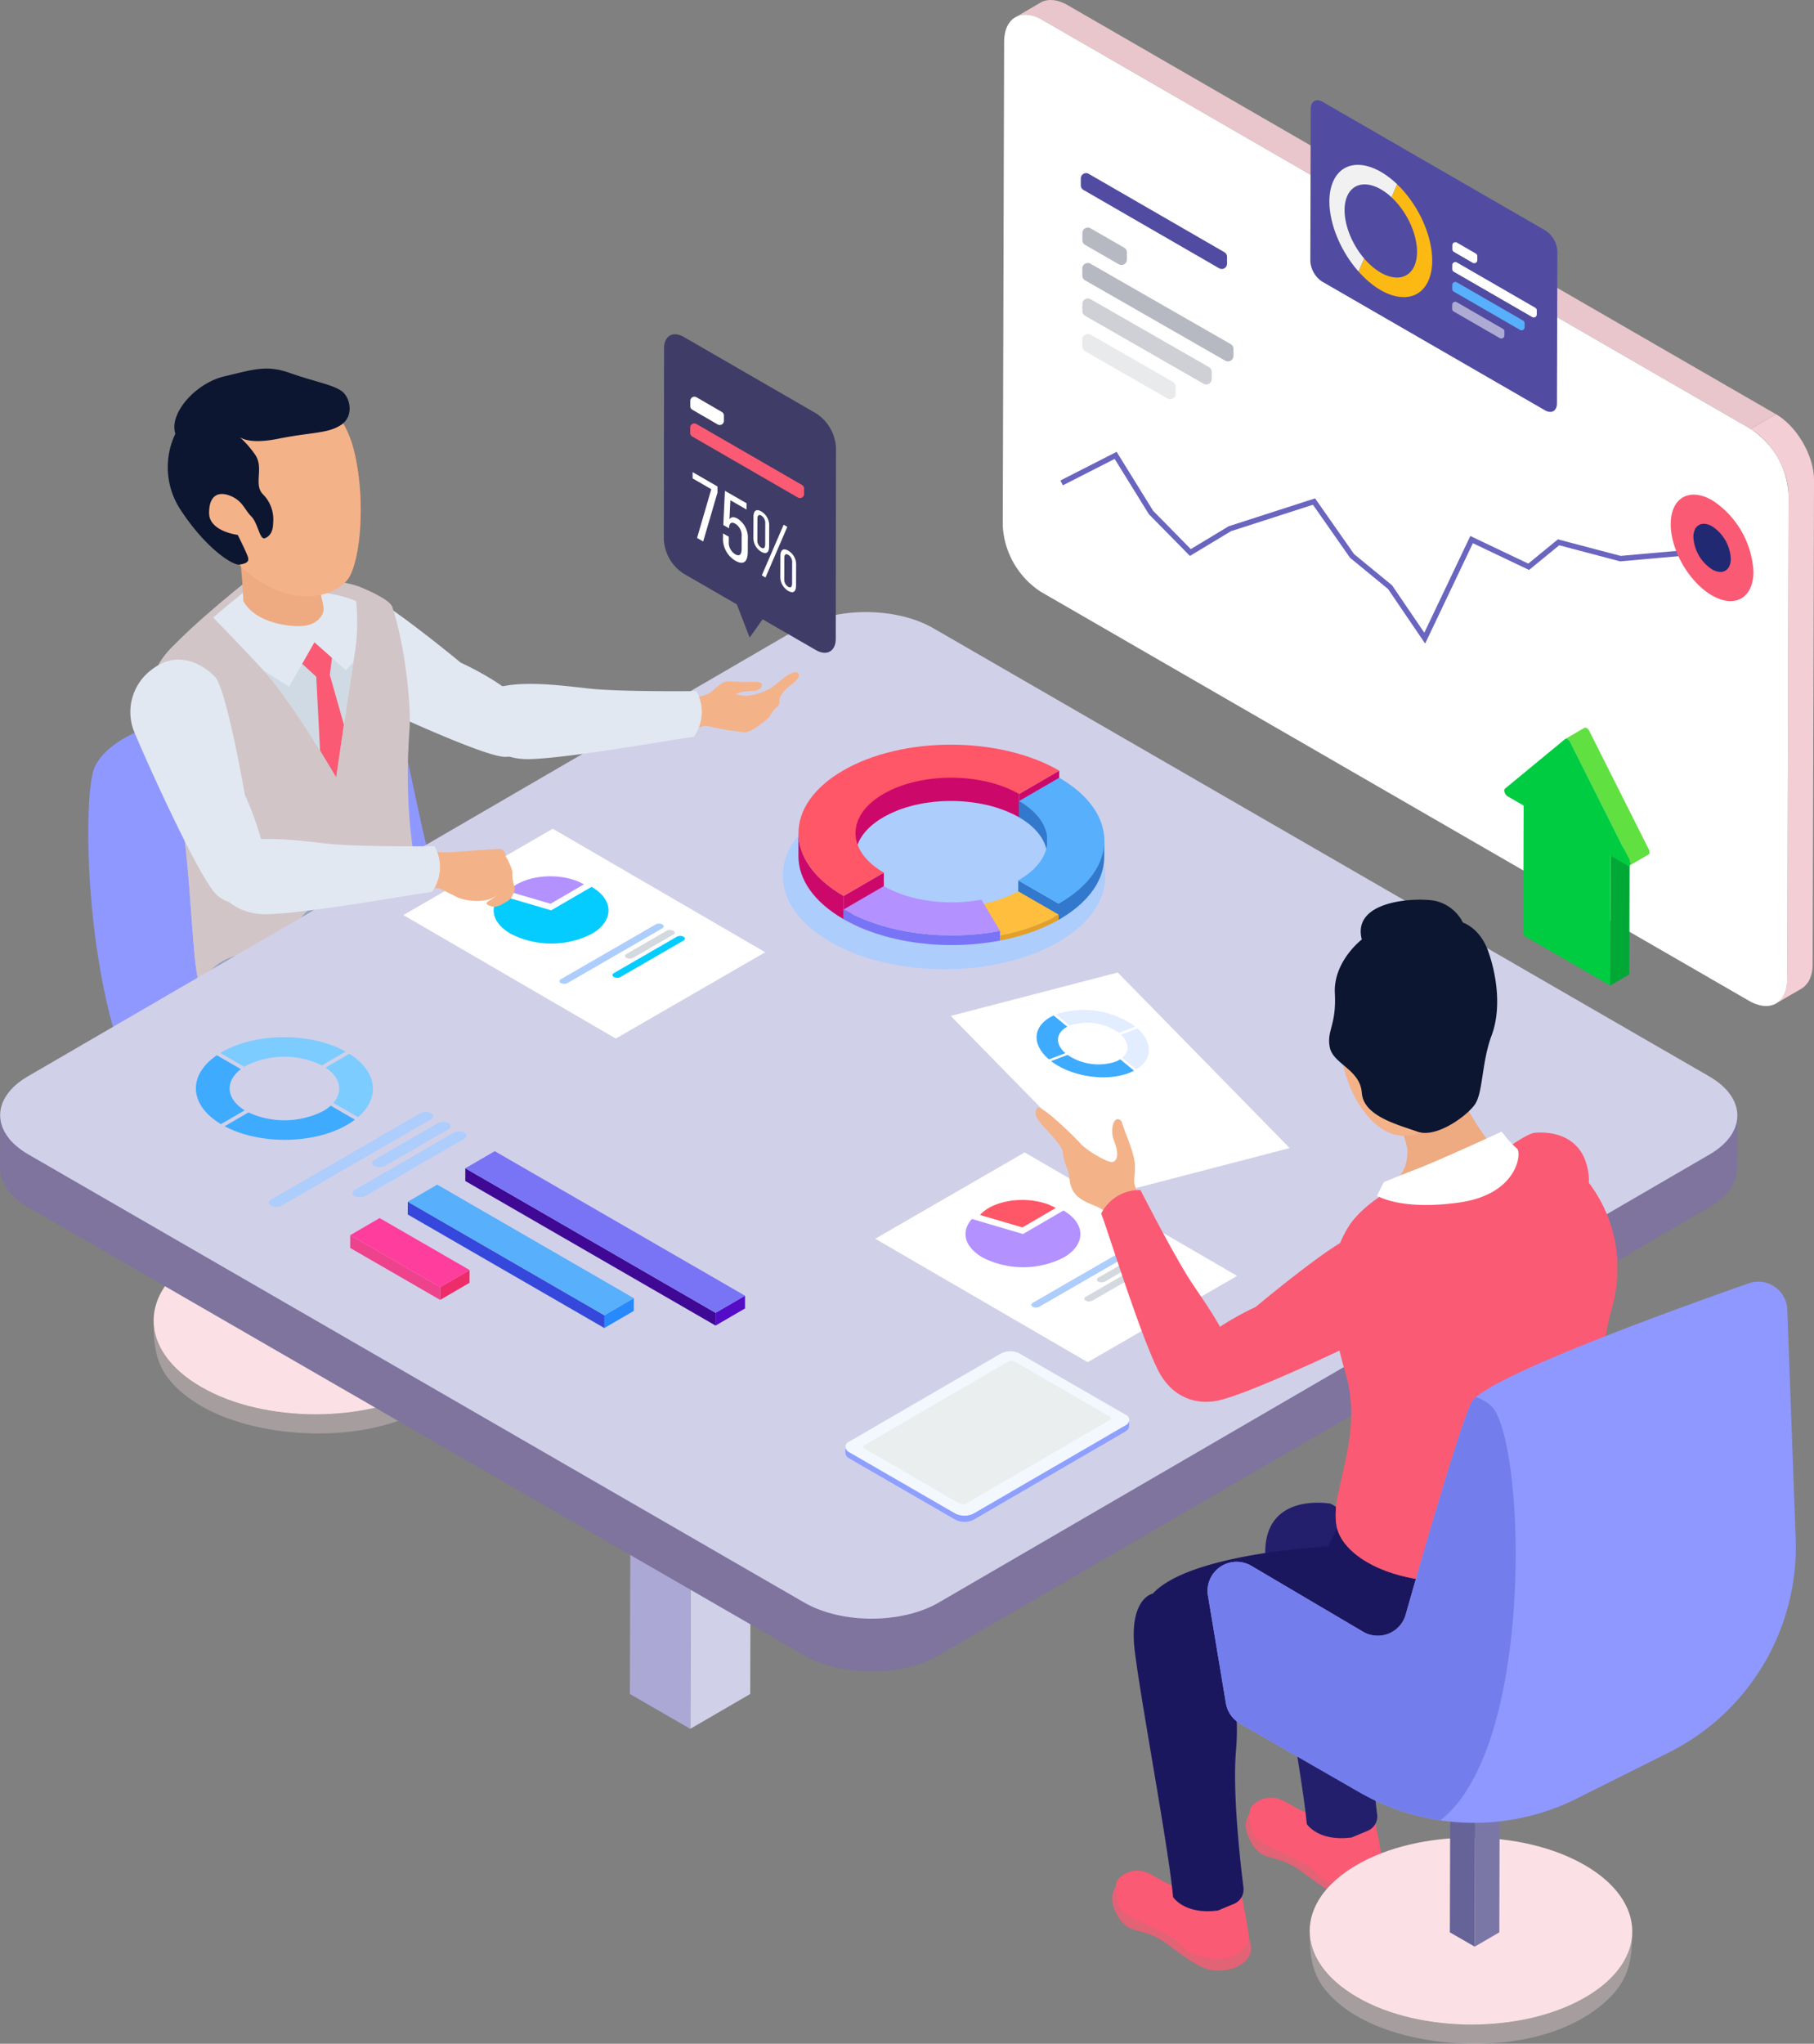 <svg xmlns="http://www.w3.org/2000/svg" width="335.11" height="377.419" viewBox="0 0 335.11 377.419">
    <rect x="0" y="0" width="335.11" height="377.419" fill="#808080" stroke="none"/>
    <defs>
        <clipPath id="prefix__clip-path">
            <path id="prefix__Rectangle_772" d="M0 0H335.108V377.417H0z" data-name="Rectangle 772"/>
        </clipPath>
        <clipPath id="prefix__clip-path-26">
            <path id="prefix__Path_1756" d="M208.607 262.315a.4.4 0 0 1-.01.076.523.523 0 0 1-.015.063.571.571 0 0 1-.021.072c-.006.019-.016.038-.024.059s-.021.05-.035.076-.021.036-.032.053a.926.926 0 0 1-.058.086l-.039.049a1.322 1.322 0 0 1-.1.11c-.014.014-.026.027-.041.04l-.073.061c-.024.02-.044.037-.069.055a1.025 1.025 0 0 1-.087.059c-.032.021-.059.041-.093.06L179.894 279.5a2.605 2.605 0 0 1-.341.161c-.029.013-.062.023-.1.036-.073.026-.151.049-.229.069s-.16.043-.242.062c-.1.02-.2.038-.3.051l-.072.01a3.985 3.985 0 0 1-.409.022h-.063a3.878 3.878 0 0 1-.4-.022l-.061-.007c-.132-.016-.263-.038-.39-.065l-.07-.019a3.149 3.149 0 0 1-.338-.1c-.02-.007-.04-.013-.058-.021a2.554 2.554 0 0 1-.373-.175L156.9 268.209a1.4 1.4 0 0 1-.674-.732.873.873 0 0 1-.045-.27l-.006 1.121a.89.89 0 0 0 .011.136 1.3 1.3 0 0 0 .707.867l19.553 11.289a2.661 2.661 0 0 0 .352.168l.02.007c.019.008.039.012.059.021.071.025.143.053.218.072.038.012.08.021.12.03l.071.018.063.016c.079.016.159.031.24.043l.087.008.061.007c.029 0 .059.008.09.01.079.007.159.013.239.014h.245c.092 0 .182-.009.271-.019h.03l.072-.011c.069-.009.14-.016.206-.029.031-.005.06-.015.089-.021.084-.018.163-.039.243-.062.042-.012.087-.018.129-.03s.066-.027.1-.039l.1-.036a2.713 2.713 0 0 0 .339-.161l28.01-16.27.029-.018.063-.042c.028-.02.059-.038.086-.059s.046-.035.068-.055.053-.04.075-.061l.016-.012.024-.028c.037-.036.072-.073.1-.11a.251.251 0 0 1 .022-.023.159.159 0 0 1 .018-.025c.02-.028.039-.056.057-.086.007-.012.018-.022.024-.035l.008-.019c.014-.025.024-.05.035-.075a.308.308 0 0 0 .021-.045v-.014c.009-.025.015-.051.021-.073s.011-.033.015-.05 0-.01 0-.013c.005-.024.006-.051.009-.077a.426.426 0 0 0 .006-.05v-.021l.007-1.121c0 .023-.005.047-.007.071" data-name="Path 1756"/>
        </clipPath>
        <clipPath id="prefix__clip-path-28">
            <path id="prefix__Path_1758" d="M186.286 251.427L159.7 266.878a.339.339 0 0 0 0 .642l17.612 10.17a1.228 1.228 0 0 0 1.106 0l26.587-15.451a.339.339 0 0 0 0-.642l-17.613-10.169a1.226 1.226 0 0 0-1.107 0" data-name="Path 1758"/>
        </clipPath>
        <clipPath id="prefix__clip-path-72">
            <path id="prefix__Path_1804" d="M194.02 0c-.1 0-.205.008-.307.017-.138.013-.273.033-.406.059h-.023a3.928 3.928 0 0 0-.473.13 3.421 3.421 0 0 0-.569.264l-4.684 2.73a3.475 3.475 0 0 1 1.042-.4h.016a4.148 4.148 0 0 1 1.188-.06h.032a5.7 5.7 0 0 1 1.3.285.129.129 0 0 1 .021.007 8.087 8.087 0 0 1 1.424.655l130.8 75.518 4.683-2.721L197.267.97c-.073-.044-.148-.086-.224-.126l-.29-.151c-.097-.051-.191-.092-.286-.134s-.189-.083-.283-.12-.19-.074-.285-.108l-.055-.018-.02-.007c-.069-.023-.141-.047-.209-.067-.1-.03-.2-.057-.291-.08s-.194-.046-.289-.065-.208-.037-.311-.051c-.068-.009-.139-.015-.207-.021h-.031c-.024 0-.051-.007-.074-.008-.081-.006-.161-.009-.24-.011h-.152z" data-name="Path 1804"/>
        </clipPath>
        <clipPath id="prefix__clip-path-73">
            <path id="prefix__Path_1805" d="M323.385 79.208a10.8 10.8 0 0 1 1.406.975l.035.029a13.336 13.336 0 0 1 1.3 1.21l.021.022a16.471 16.471 0 0 1 2.212 2.994c.017.027.029.053.045.079a17.046 17.046 0 0 1 .829 1.641.188.188 0 0 1 .009.021 15.141 15.141 0 0 1 .639 1.732c0 .008.005.016.007.023a13.29 13.29 0 0 1 .4 1.744v.007a10.662 10.662 0 0 1 .139 1.716l-.253 89.371a8.077 8.077 0 0 1-.144 1.521.357.357 0 0 1-.011.044 5.61 5.61 0 0 1-.4 1.243c0 .008-.006.017-.009.024a4.2 4.2 0 0 1-.53.82c-.065.082-.127.168-.2.243a3.424 3.424 0 0 1-.771.636l4.683-2.721a3.456 3.456 0 0 0 .772-.637c.069-.074.13-.16.2-.242a3.806 3.806 0 0 0 .255-.315 4.448 4.448 0 0 0 .266-.483.148.148 0 0 0 .01-.023c0-.007.006-.014.01-.021.053-.116.105-.233.15-.358s.086-.244.123-.371.065-.238.1-.361c.011-.051.021-.1.031-.156 0-.014.005-.029.008-.043l.031-.147c.018-.111.035-.223.049-.338s.026-.225.035-.341.016-.22.021-.332.007-.227.009-.343v-.02l.253-89.371v-.107c0-.07 0-.141-.006-.212 0-.113-.008-.227-.016-.342s-.015-.228-.027-.343-.022-.231-.038-.347-.03-.237-.051-.355a.035.035 0 0 0 0-.01.025.025 0 0 0 0-.008c-.018-.112-.038-.225-.059-.339s-.048-.246-.075-.369-.056-.246-.086-.37-.063-.249-.1-.374c-.026-.1-.057-.195-.086-.291a.206.206 0 0 0-.007-.023l-.017-.06c-.038-.121-.077-.244-.117-.365s-.082-.24-.126-.36-.085-.23-.13-.345-.09-.228-.138-.343c-.035-.088-.074-.175-.112-.262l-.006-.017-.026-.058c-.051-.115-.1-.229-.155-.343s-.118-.248-.18-.37q-.105-.213-.219-.423c-.08-.151-.165-.3-.251-.448l-.044-.078-.052-.094q-.252-.426-.524-.834c-.144-.216-.294-.429-.447-.638q-.154-.208-.313-.411-.135-.171-.272-.336t-.273-.32c-.089-.1-.182-.2-.274-.3-.018-.021-.037-.039-.055-.059s-.016-.014-.021-.02c-.07-.076-.141-.151-.213-.224-.1-.1-.2-.2-.3-.294s-.206-.194-.311-.289-.208-.184-.314-.273c-.053-.045-.106-.088-.159-.131l-.036-.03c-.041-.032-.079-.065-.118-.1-.1-.081-.206-.159-.311-.236s-.2-.148-.307-.218-.2-.135-.3-.2-.2-.124-.3-.184l-.07-.04z" data-name="Path 1805" transform="translate(-323.385 -76.487)"/>
        </clipPath>
        <clipPath id="prefix__clip-path-81">
            <path id="prefix__Rectangle_869" d="M0 0H9.645V6.785H0z" data-name="Rectangle 869" transform="translate(268.269 55.732)"/>
        </clipPath>
        <linearGradient id="prefix__linear-gradient" x1="-2.686" x2="-2.669" y1="3.787" y2="3.787" gradientUnits="objectBoundingBox">
            <stop offset="0" stop-color="#c6e6ff"/>
            <stop offset="1" stop-color="#8d9fff"/>
        </linearGradient>
        <linearGradient id="prefix__linear-gradient-2" x1="-2.276" x2="-2.26" y1="2.357" y2="2.357" gradientUnits="objectBoundingBox">
            <stop offset="0" stop-color="#1ae5ff"/>
            <stop offset="1" stop-color="#eaeeee"/>
        </linearGradient>
        <style>
            .prefix__cls-1,.prefix__cls-2{fill:#fbe1e5}.prefix__cls-1,.prefix__cls-60{opacity:.3}.prefix__cls-3{clip-path:url(#prefix__clip-path)}.prefix__cls-6{fill:#4da5dc}.prefix__cls-7{fill:#8f98fe}.prefix__cls-8{fill:#e1e8f2}.prefix__cls-11{fill:#d2c5c7}.prefix__cls-12{fill:#eeaa80}.prefix__cls-13{fill:#f4b289}.prefix__cls-15,.prefix__cls-67{fill:#fa5a73}.prefix__cls-16,.prefix__cls-60{fill:#0c1630}.prefix__cls-17{fill:#382747}.prefix__cls-18{fill:#94a3c0}.prefix__cls-19{fill:#d1d0e9}.prefix__cls-21{fill:#7e749e}.prefix__cls-22{fill:#fff}.prefix__cls-23{fill:#ff5668}.prefix__cls-24{fill:#b391ff}.prefix__cls-25{fill:#adcdfc}.prefix__cls-26{fill:#d4d9df}.prefix__cls-32{fill:#05ccff}.prefix__cls-35{fill:#7974f5}.prefix__cls-38{fill:#58affb}.prefix__cls-42{fill:#7cccff}.prefix__cls-43{fill:#3eabff}.prefix__cls-45{fill:#cc096a}.prefix__cls-46{fill:#3278cc}.prefix__cls-53{fill:#514ca1}.prefix__cls-66{fill:#e2edff}.prefix__cls-67{opacity:.8}
        </style>
    </defs>
    <g id="prefix__image-banner-2">
        <g id="prefix__Group_1254" data-name="Group 1254">
            <g id="prefix__Group_1255" data-name="Group 1255">
                <path id="prefix__Path_1721" d="M87.9 244.891c-.565 6.281-6.477 10.547-11.81 12.846a45.323 45.323 0 0 1-18.5 3.432A44.018 44.018 0 0 1 38.794 257c-5.061-2.49-10.433-7.007-10.416-13.151-.012 4.475.3 8.171 3.525 11.664 4.151 4.5 10.4 6.918 16.278 8.132 11.469 2.368 27.084 1.225 35.8-7.605 3.5-3.551 3.984-7.295 4-12.021-.012.29-.036.581-.074.87" class="prefix__cls-1" data-name="Path 1721"/>
            </g>
            <g id="prefix__Group_1256" data-name="Group 1256">
                <path id="prefix__Path_1722" d="M79.172 231.722c11.674 6.74 11.749 17.67.151 24.41s-30.481 6.74-42.155 0-11.722-17.67-.124-24.41 30.454-6.741 42.128 0" class="prefix__cls-2" data-name="Path 1722"/>
            </g>
        </g>
        <g id="prefix__Group_1085" class="prefix__cls-3" data-name="Group 1085">
            <path id="prefix__Path_1723" fill="#c7d8f2" d="M63.485 218.1l-.073 26.048-4.557 2.647.074-26.047z" data-name="Path 1723"/>
        </g>
        <g id="prefix__Group_1086" class="prefix__cls-3" data-name="Group 1086">
            <path id="prefix__Path_1724" fill="#7baeff" d="M58.929 220.746l-.074 26.047-4.587-2.647.074-26.047z" data-name="Path 1724"/>
        </g>
        <g id="prefix__Group_1087" class="prefix__cls-3" data-name="Group 1087">
            <path id="prefix__Path_1725" d="M63.485 218.1l-4.556 2.648-4.588-2.648 4.559-2.65z" class="prefix__cls-6" data-name="Path 1725"/>
        </g>
        <g id="prefix__Group_1245" data-name="Group 1245">
            <g id="prefix__Group_1286" data-name="Group 1286">
                <path id="prefix__Path_1726" d="M29.292 133.643s-9.34 2.491-11.831 8.094-1.868 47.944 11.208 65.378 37.359 19.925 42.963 17.434 37.981-18.678 40.472-26.773-9.962-14.321-16.812-17.434-11.208-7.472-14.943-18.68-5.6-30.51-9.963-33.623-14.944-8.094-41.094 5.6" class="prefix__cls-7" data-name="Path 1726"/>
            </g>
            <g id="prefix__Group_1089" class="prefix__cls-3" data-name="Group 1089">
                <path id="prefix__Path_1727" d="M85.117 122.376S69.795 109.692 66.68 109.4c-3.737-.291-8.4.979-9.618 6.278a9.775 9.775 0 0 0 4.416 10.873c2.81 1.542 27.467 13.242 31.825 13.219s7.141-3.773 4.314-8.429-12.5-8.962-12.5-8.962" class="prefix__cls-8" data-name="Path 1727"/>
            </g>
            <g id="prefix__Group_1090" class="prefix__cls-3" data-name="Group 1090">
                <path id="prefix__Path_1728" fill="#e16b40" d="M58.632 106.5a1.581 1.581 0 0 0 .03.5c.229 1.137.944 4.039 1.11 5.258.16 1.169-1.071 3.267-4.242 3.359s-8.611-.969-10.586-4.656a87.808 87.808 0 0 0-1.077-11.12z" data-name="Path 1728"/>
            </g>
            <g id="prefix__Group_1091" class="prefix__cls-3" data-name="Group 1091">
                <path id="prefix__Path_1729" fill="#ff8654" d="M65.444 83.442c-2.291-9.6-10.238-14.721-18.82-12.263 0 0-9.365 1.407-13.139 9.88s2.71 15.12 6.859 19.31c1.747 1.718 3.068 3.045 3.9 3.89.3.32.6.645.914.933l.089.092.009-.009a19.706 19.706 0 0 0 8.285 4.487c3.842.941 8.288.075 10.577-2.622s3.615-14.1 1.323-23.7" data-name="Path 1729"/>
            </g>
            <g id="prefix__Group_1247" data-name="Group 1247">
                <path id="prefix__Path_1730" d="M45.651 107.255S30.567 119.2 29.2 122.988s-1.185 14.151 2.378 20.886 3.634 32.159 5.039 37.064 14.863 5.81 23.064 3.8 21.229-8.875 18.611-18.185c-3.867-13.749-2.949-27.6-2.638-31.974s-.8-15.27-3.178-22.493c-.5-1.524-5.875-3.653-5.875-3.653s-5.573-2.593-20.954-1.179" class="prefix__cls-11" data-name="Path 1730"/>
            </g>
            <g id="prefix__Group_1093" class="prefix__cls-3" data-name="Group 1093">
                <path id="prefix__Path_1731" d="M48.386 164.152c-6.227-7.887 2.906-34.868-7.887-42.34-3.291-2.279-6.117-2.854-8.458-2.559a13.8 13.8 0 0 0-2.837 3.735c-1.363 3.792-1.185 14.151 2.378 20.886s3.635 32.159 5.039 37.064c1.28 4.464 12.536 5.607 20.733 4.262l11.787-12.331s-14.528-.829-20.755-8.717" class="prefix__cls-11" data-name="Path 1731"/>
            </g>
            <g id="prefix__Group_1094" class="prefix__cls-3" data-name="Group 1094">
                <path id="prefix__Path_1732" d="M45.14 109.279c13.114-1.205 19.149 1.051 20.649 1.744a38.862 38.862 0 0 1-.191 9.314c-1.027 6.2-3.5 23.223-3.5 23.223s-8.091-13.988-13.417-19.745c-3.749-4.052-7.44-7.869-9.3-9.781 3.143-2.682 5.757-4.755 5.757-4.755" class="prefix__cls-8" data-name="Path 1732"/>
            </g>
            <g id="prefix__Group_1095" class="prefix__cls-3" data-name="Group 1095">
                <path id="prefix__Path_1733" d="M58.632 106.5a1.581 1.581 0 0 0 .03.5c.229 1.137.944 4.039 1.11 5.258.16 1.169-1.071 3.267-4.242 3.359s-8.611-.969-10.586-4.656a87.808 87.808 0 0 0-1.077-11.12z" class="prefix__cls-12" data-name="Path 1733"/>
            </g>
            <g id="prefix__Group_1096" class="prefix__cls-3" data-name="Group 1096">
                <path id="prefix__Path_1734" d="M65.444 83.442c-2.291-9.6-10.238-14.721-18.82-12.263 0 0-9.365 1.407-13.139 9.88s2.71 15.12 6.859 19.31c1.747 1.718 3.068 3.045 3.9 3.89.3.32.6.645.914.933l.089.092.009-.009a19.706 19.706 0 0 0 8.285 4.487c3.842.941 8.288.075 10.577-2.622s3.615-14.1 1.323-23.7" class="prefix__cls-13" data-name="Path 1734"/>
            </g>
            <g id="prefix__Group_1097" class="prefix__cls-3" data-name="Group 1097">
                <path id="prefix__Path_1735" fill="#cfdae4" d="M63.933 123.8l-5.845-5.178-4.676 8.184-4.712-2.978c5.326 5.765 13.4 19.732 13.4 19.732s2.06-14.2 3.2-21.385z" data-name="Path 1735"/>
            </g>
            <g id="prefix__Group_1098" class="prefix__cls-3" data-name="Group 1098">
                <path id="prefix__Path_1736" d="M63.531 133.827l-2.6-9.192.393-3.149-3.232-2.864-2.269 3.97 2.6 2.377.707 13.648c1.77 2.873 2.97 4.943 2.97 4.943s.654-4.51 1.429-9.733" class="prefix__cls-15" data-name="Path 1736"/>
            </g>
            <g id="prefix__Group_1099" class="prefix__cls-3" data-name="Group 1099">
                <path id="prefix__Path_1737" d="M32.4 80.1a14.279 14.279 0 0 0 .934 14.01c4.67 7.16 9.675 10.346 10.909 10.155s1.855-.5 1.544-1.438-1.868-4.047-1.868-4.047-5.292-.623-5.292-4.048 1.868-4.047 4.047-3.113 2.491 2.491 3.736 3.736 1.56 4.354 2.49 4.045 1.557-1.245 1.557-2.8a6.558 6.558 0 0 0-1.864-5.3c-1.868-1.868.311-4.981-1.557-7.472a18.273 18.273 0 0 0-3.113-3.424s1.246 1.868 7.472.622 9.028-.934 11.519-2.491 1.868-4.981.311-6.226-5.292-1.868-9.651-3.425-6.849-.622-12.141.623S31.159 76.359 32.4 80.1" class="prefix__cls-16" data-name="Path 1737"/>
            </g>
            <g id="prefix__Group_1100" class="prefix__cls-3" data-name="Group 1100">
                <path id="prefix__Path_1738" d="M120.2 267.512a6.494 6.494 0 0 0 3.113 5.4c3.321 2.283 3.944 3.735 6.642 4.773s5.188 4.566 3.943 7.058-7.056 2.9-10.792 1.867-4.359-4.358-7.887-5.6a13.038 13.038 0 0 1-5.811-3.736c-1.038-1.038-.623-5.188-.623-5.188l12.66-4.151" class="prefix__cls-17" data-name="Path 1738"/>
            </g>
            <g id="prefix__Group_1101" class="prefix__cls-3" data-name="Group 1101">
                <path id="prefix__Path_1739" d="M136.387 255.474a6.494 6.494 0 0 0 3.113 5.4c3.321 2.283 3.944 3.736 6.642 4.773s5.188 4.566 3.943 7.058-7.056 2.9-10.792 1.867-4.359-4.358-7.887-5.6a13.023 13.023 0 0 1-5.811-3.736c-1.039-1.037-.624-5.188-.624-5.188l12.661-4.151" class="prefix__cls-17" data-name="Path 1739"/>
            </g>
            <g id="prefix__Group_1102" class="prefix__cls-3" data-name="Group 1102">
                <path id="prefix__Path_1740" d="M37.593 181.067a22.712 22.712 0 0 1 .623 4.67c0 2.179-1.557 8.406 1.556 15.878s23.972 9.028 30.821 12.142a68.164 68.164 0 0 1 12.142 6.849c1.245.935 3.009 14.113 8.406 22s14.528 23.661 16.6 30.3a15.7 15.7 0 0 0 11.208-2.075c2.776-1.816 2.491-2.906 2.491-2.906s-10.793-23.66-13.284-33.623-5.4-21.585-9.962-24.49-19.094-13.281-22.412-15.356-12.269-8.637-14.022-12.62-18.771-10.419-24.167-.769" class="prefix__cls-18" data-name="Path 1740"/>
            </g>
            <g id="prefix__Group_1103" class="prefix__cls-3" data-name="Group 1103">
                <path id="prefix__Path_1741" d="M54.716 170.794a22.712 22.712 0 0 1 .623 4.67c0 2.179-1.557 8.406 1.557 15.877s23.971 9.028 30.82 12.142a68.1 68.1 0 0 1 12.142 6.85c1.246.934 3.009 14.113 8.406 22s14.528 23.661 16.6 30.3a15.7 15.7 0 0 0 11.207-2.075c2.776-1.816 2.491-2.906 2.491-2.906s-10.792-23.661-13.283-33.623-5.4-21.585-9.963-24.491-19.09-13.28-22.416-15.355-12.269-8.637-14.021-12.621-18.772-10.419-24.168-.768" class="prefix__cls-18" data-name="Path 1741"/>
            </g>
            <g id="prefix__Group_1257" data-name="Group 1257">
                <g id="prefix__Group_1115" data-name="Group 1115">
                    <g id="prefix__Group_1258" data-name="Group 1258">
                        <g id="prefix__Group_1113" data-name="Group 1113">
                            <path id="prefix__Path_1742" d="M138.769 249.514l-.179 63.316-11.077 6.437.179-63.316z" class="prefix__cls-19" data-name="Path 1742"/>
                            <path id="prefix__Path_1743" fill="#aba8d6" d="M127.692 255.951l-.179 63.316-11.15-6.437.18-63.315z" data-name="Path 1743"/>
                        </g>
                    </g>
                </g>
            </g>
            <path id="prefix__Path_1745" d="M320.9 206.143c-.016.185-.029.368-.062.552-.029.15-.074.3-.114.45-.046.176-.089.352-.15.524-.051.144-.119.286-.181.429-.08.184-.159.366-.257.547-.07.132-.155.261-.235.392-.127.205-.262.41-.413.612s-.3.39-.464.579c-.039.045-.074.091-.115.135-.227.247-.477.489-.739.727-.168.152-.357.3-.541.448-.162.128-.317.26-.491.386-.2.146-.419.283-.633.423s-.43.291-.666.429L173.423 295.54a19.79 19.79 0 0 1-3.852 1.693 25.214 25.214 0 0 1-3.328.828c-.736.133-1.485.237-2.241.313-.646.064-1.3.107-1.949.13q-.9.031-1.8.009c-.578-.015-1.157-.046-1.731-.093l-.029 10.151q.862.072 1.731.092.9.024 1.8-.008c.652-.022 1.3-.065 1.949-.13.756-.075 1.505-.18 2.242-.313a25.353 25.353 0 0 0 3.327-.828 19.832 19.832 0 0 0 3.852-1.693l142.42-82.766.215-.127c.16-.1.3-.2.449-.3.216-.141.437-.279.637-.425.173-.126.328-.257.489-.387.185-.148.373-.295.542-.447.033-.03.075-.059.108-.09.226-.208.434-.421.631-.637.042-.045.077-.091.117-.136.116-.132.235-.265.342-.4.046-.059.078-.12.122-.179.15-.2.284-.407.412-.613.053-.087.124-.171.174-.258.023-.044.039-.089.062-.133.1-.181.177-.364.256-.547.047-.106.109-.211.15-.319.013-.036.018-.073.032-.109.061-.175.1-.35.149-.525.031-.118.078-.235.1-.354.007-.03.005-.063.011-.1.034-.183.047-.368.063-.554.011-.12.038-.239.041-.359v-.155l.027-10.15c0 .172-.027.343-.044.516" class="prefix__cls-21" data-name="Path 1745"/>
            <path id="prefix__Path_1746" d="M156.814 298.229q-.881-.125-1.743-.3c-.621-.129-1.234-.278-1.833-.449-.733-.209-1.446-.449-2.133-.721a19.135 19.135 0 0 1-2.536-1.215L5.216 212.775c-3.464-2-5.194-4.626-5.187-7.248L0 215.679c-.007 2.622 1.723 5.248 5.188 7.248l143.352 82.765a19.2 19.2 0 0 0 2.536 1.216c.687.271 1.4.512 2.134.721q.9.255 1.833.449c.573.118 1.155.22 1.742.3q.848.12 1.709.191l.028-10.151c-.573-.048-1.144-.112-1.708-.192" class="prefix__cls-21" data-name="Path 1746"/>
            <g id="prefix__Group_1246" data-name="Group 1246">
                <path id="prefix__Path_1747" d="M315.762 198.781c6.886 3.975 6.922 10.42.081 14.4l-142.421 82.763c-6.841 3.975-17.967 3.975-24.853 0L5.217 213.178c-6.886-3.976-6.922-10.42-.081-14.4l142.42-82.766c6.841-3.975 17.968-3.975 24.854 0z" class="prefix__cls-19" data-name="Path 1747"/>
            </g>
            <g id="prefix__Group_1120" class="prefix__cls-3" data-name="Group 1120">
                <path id="prefix__Path_1748" d="M161.689 228.759l39.245 22.8 27.6-15.937-39.244-22.806z" class="prefix__cls-22" data-name="Path 1748"/>
            </g>
            <g id="prefix__Group_1121" class="prefix__cls-3" data-name="Group 1121">
                <path id="prefix__Path_1749" d="M195.044 223.083l-6.175 3.588-7.818-2.3c2.183-2.5 7.452-3.49 11.771-2.217a9.779 9.779 0 0 1 2.222.933" class="prefix__cls-23" data-name="Path 1749"/>
            </g>
            <g id="prefix__Group_1122" class="prefix__cls-3" data-name="Group 1122">
                <path id="prefix__Path_1750" d="M196.459 223.549c4.149 2.4 4.171 6.281.048 8.677a16.506 16.506 0 0 1-14.979 0c-3.319-1.917-4.1-4.708-1.987-7.123l9.452 2.785z" class="prefix__cls-24" data-name="Path 1750"/>
            </g>
            <g id="prefix__Group_1123" class="prefix__cls-3" data-name="Group 1123">
                <path id="prefix__Path_1751" d="M190.782 240.6c-.345.2-.347.517-.005.714a1.354 1.354 0 0 0 1.233 0l17.518-10.114c.344-.2.346-.516 0-.715a1.35 1.35 0 0 0-1.231 0z" class="prefix__cls-25" data-name="Path 1751"/>
            </g>
            <g id="prefix__Group_1124" class="prefix__cls-3" data-name="Group 1124">
                <path id="prefix__Path_1752" d="M202.885 235.953a.378.378 0 0 0 0 .713 1.371 1.371 0 0 0 1.238 0l7.435-4.292c.344-.2.339-.519 0-.717a1.354 1.354 0 0 0-1.23 0z" class="prefix__cls-26" data-name="Path 1752"/>
            </g>
            <g id="prefix__Group_1125" class="prefix__cls-3" data-name="Group 1125">
                <path id="prefix__Path_1753" d="M200.579 239.477c-.344.2-.352.52-.01.717a1.363 1.363 0 0 0 1.239 0l11.631-6.717c.344-.2.346-.515 0-.713a1.344 1.344 0 0 0-1.231 0z" class="prefix__cls-26" data-name="Path 1753"/>
            </g>
            <g id="prefix__Group_1126" class="prefix__cls-3" data-name="Group 1126">
                <path id="prefix__Path_1754" fill="#f2f8fd" d="M207.9 261.24a1.053 1.053 0 0 1 .012 1.993L179.9 279.5a3.786 3.786 0 0 1-3.44 0l-19.56-11.291a1.051 1.051 0 0 1-.011-1.991l28.011-16.266a3.792 3.792 0 0 1 3.44 0z" data-name="Path 1754"/>
            </g>
        </g>
        <g id="prefix__Group_1129" class="prefix__cls-3" data-name="Group 1129">
            <g id="prefix__Group_1128" clip-path="url(#prefix__clip-path-26)" data-name="Group 1128">
                <path id="prefix__Path_1755" fill="url(#prefix__linear-gradient)" d="M153.775 262.556l3.272 25.176 53.968-7.012-3.272-25.177z" data-name="Path 1755"/>
            </g>
        </g>
        <g id="prefix__Group_1131" class="prefix__cls-3" data-name="Group 1131">
            <g id="prefix__Group_1130" clip-path="url(#prefix__clip-path-28)" data-name="Group 1130">
                <path id="prefix__Path_1757" fill="url(#prefix__linear-gradient-2)" d="M149.505 273.449l17.52-39.247L215.2 255.71l-17.52 39.247z" data-name="Path 1757"/>
            </g>
        </g>
        <g id="prefix__Group_1176" class="prefix__cls-3" data-name="Group 1176">
            <g id="prefix__Group_1132" class="prefix__cls-3" data-name="Group 1132">
                <path id="prefix__Path_1759" d="M74.519 168.984l39.244 22.806 27.6-15.937-39.244-22.807z" class="prefix__cls-22" data-name="Path 1759"/>
            </g>
            <g id="prefix__Group_1133" class="prefix__cls-3" data-name="Group 1133">
                <path id="prefix__Path_1760" d="M107.873 163.309L101.7 166.9l-7.819-2.3c2.182-2.5 7.452-3.49 11.77-2.217a9.741 9.741 0 0 1 2.223.933" class="prefix__cls-24" data-name="Path 1760"/>
            </g>
            <g id="prefix__Group_1134" class="prefix__cls-3" data-name="Group 1134">
                <path id="prefix__Path_1761" d="M109.289 163.775c4.149 2.4 4.171 6.281.048 8.677a16.51 16.51 0 0 1-14.978 0c-3.32-1.917-4.1-4.709-1.988-7.124l9.452 2.785z" class="prefix__cls-32" data-name="Path 1761"/>
            </g>
            <g id="prefix__Group_1135" class="prefix__cls-3" data-name="Group 1135">
                <path id="prefix__Path_1762" d="M103.611 180.828c-.344.2-.345.515 0 .713a1.344 1.344 0 0 0 1.231 0l17.519-10.114c.344-.2.345-.515 0-.713a1.344 1.344 0 0 0-1.231 0z" class="prefix__cls-25" data-name="Path 1762"/>
            </g>
            <g id="prefix__Group_1136" class="prefix__cls-3" data-name="Group 1136">
                <path id="prefix__Path_1763" d="M115.714 176.179a.378.378 0 0 0 0 .713 1.371 1.371 0 0 0 1.238 0l7.434-4.292c.345-.2.34-.518 0-.717a1.356 1.356 0 0 0-1.231 0z" class="prefix__cls-26" data-name="Path 1763"/>
            </g>
            <g id="prefix__Group_1137" class="prefix__cls-3" data-name="Group 1137">
                <path id="prefix__Path_1764" d="M113.409 179.7c-.344.2-.352.519-.01.717a1.361 1.361 0 0 0 1.238 0l11.632-6.716c.344-.2.346-.515 0-.714a1.346 1.346 0 0 0-1.232 0z" class="prefix__cls-32" data-name="Path 1764"/>
            </g>
            <g id="prefix__Group_1138" class="prefix__cls-3" data-name="Group 1138">
                <path id="prefix__Path_1765" fill="#540cc7" d="M137.632 239.279l-.006 2.358-5.438 3.161.007-2.359z" data-name="Path 1765"/>
            </g>
            <g id="prefix__Group_1139" class="prefix__cls-3" data-name="Group 1139">
                <path id="prefix__Path_1766" fill="#3f0995" d="M132.194 242.439l-.006 2.358L85.955 218.1l.006-2.356z" data-name="Path 1766"/>
            </g>
            <g id="prefix__Group_1140" class="prefix__cls-3" data-name="Group 1140">
                <path id="prefix__Path_1767" d="M137.632 239.279l-5.437 3.16-46.233-26.692 5.437-3.16z" class="prefix__cls-35" data-name="Path 1767"/>
            </g>
            <g id="prefix__Group_1141" class="prefix__cls-3" data-name="Group 1141">
                <path id="prefix__Path_1768" fill="#2689fd" d="M117.083 239.733l-.006 2.358-5.434 3.158.006-2.357z" data-name="Path 1768"/>
            </g>
            <g id="prefix__Group_1142" class="prefix__cls-3" data-name="Group 1142">
                <path id="prefix__Path_1769" fill="#3548db" d="M111.649 242.892l-.006 2.357-36.317-20.968.007-2.357z" data-name="Path 1769"/>
            </g>
            <g id="prefix__Group_1143" class="prefix__cls-3" data-name="Group 1143">
                <path id="prefix__Path_1770" d="M117.083 239.733l-5.434 3.159-36.316-20.968 5.434-3.158z" class="prefix__cls-38" data-name="Path 1770"/>
            </g>
            <g id="prefix__Group_1144" class="prefix__cls-3" data-name="Group 1144">
                <path id="prefix__Path_1771" fill="#ee2c6a" d="M86.752 234.54l-.007 2.357-5.433 3.159.006-2.359z" data-name="Path 1771"/>
            </g>
            <g id="prefix__Group_1145" class="prefix__cls-3" data-name="Group 1145">
                <path id="prefix__Path_1772" fill="#ee428c" d="M81.318 237.7l-.006 2.358-16.619-9.598.007-2.36z" data-name="Path 1772"/>
            </g>
            <g id="prefix__Group_1146" class="prefix__cls-3" data-name="Group 1146">
                <path id="prefix__Path_1773" fill="#ff3d9d" d="M86.752 234.54l-5.434 3.16-16.618-9.6 5.433-3.159z" data-name="Path 1773"/>
            </g>
            <g id="prefix__Group_1147" class="prefix__cls-3" data-name="Group 1147">
                <path id="prefix__Path_1774" d="M50.073 221.518c-.542.313-.545.813-.006 1.125a2.126 2.126 0 0 0 1.942 0L79.621 206.7c.543-.314.546-.813.007-1.125a2.12 2.12 0 0 0-1.942 0z" class="prefix__cls-25" data-name="Path 1774"/>
            </g>
            <g id="prefix__Group_1148" class="prefix__cls-3" data-name="Group 1148">
                <path id="prefix__Path_1775" d="M69.151 214.19a.6.6 0 0 0-.006 1.124 2.163 2.163 0 0 0 1.951.006l11.718-6.766a.6.6 0 0 0 0-1.13 2.141 2.141 0 0 0-1.942 0z" class="prefix__cls-25" data-name="Path 1775"/>
            </g>
            <g id="prefix__Group_1149" class="prefix__cls-3" data-name="Group 1149">
                <path id="prefix__Path_1776" d="M65.517 219.744c-.542.313-.555.817-.017 1.13a2.143 2.143 0 0 0 1.952-.006l18.336-10.586c.541-.312.544-.811 0-1.124a2.123 2.123 0 0 0-1.941 0z" class="prefix__cls-25" data-name="Path 1776"/>
            </g>
            <g id="prefix__Group_1150" class="prefix__cls-3" data-name="Group 1150">
                <path id="prefix__Path_1777" d="M63.86 194.2l-4.388 2.55a15.837 15.837 0 0 0-14.117.116c-.08.046-.155.094-.232.143l-4.418-2.552c.078-.047.155-.094.235-.14 6.3-3.66 16.5-3.7 22.92-.117" class="prefix__cls-42" data-name="Path 1777"/>
            </g>
            <g id="prefix__Group_1151" class="prefix__cls-3" data-name="Group 1151">
                <path id="prefix__Path_1778" d="M64.537 194.6c5.213 3.264 5.752 8.127 1.6 11.707l-4.554-2.629c1.827-2.094 1.345-4.69-1.443-6.524z" class="prefix__cls-42" data-name="Path 1778"/>
            </g>
            <g id="prefix__Group_1152" class="prefix__cls-3" data-name="Group 1152">
                <path id="prefix__Path_1779" d="M65.571 206.769a13.926 13.926 0 0 1-1.428.947c-6.206 3.607-16.2 3.7-22.638.271l4.393-2.553a15.9 15.9 0 0 0 13.831-.266 7.989 7.989 0 0 0 1.362-.986z" class="prefix__cls-43" data-name="Path 1779"/>
            </g>
            <g id="prefix__Group_1153" class="prefix__cls-3" data-name="Group 1153">
                <path id="prefix__Path_1780" d="M44.5 197.438c-3 2.258-2.76 5.494.7 7.609l-4.389 2.55c-5.9-3.526-6.158-9.042-.754-12.722z" class="prefix__cls-43" data-name="Path 1780"/>
            </g>
            <g id="prefix__Group_1251" data-name="Group 1251">
                <path id="prefix__Path_1781" fill="#3f3c67" d="M150.79 76.357a8.043 8.043 0 0 1 3.644 6.312l-.04 35.291c-.006 2.316-1.652 3.254-3.668 2.09l-9.841-5.682-.479.668-1.92 2.7-1.9-4.911-.473-1.218-9.841-5.682a8.023 8.023 0 0 1-3.638-6.308l.039-35.291c.007-2.316 1.646-3.258 3.662-2.094z" data-name="Path 1781"/>
            </g>
            <g id="prefix__Group_1155" class="prefix__cls-3" data-name="Group 1155">
                <path id="prefix__Path_1782" d="M133.727 76.736v.993a.761.761 0 0 1-1.143.656l-4.684-2.718a.76.76 0 0 1-.379-.66v-.993a.76.76 0 0 1 1.142-.655l4.685 2.717a.762.762 0 0 1 .378.66" class="prefix__cls-22" data-name="Path 1782"/>
            </g>
            <g id="prefix__Group_1253" data-name="Group 1253">
                <path id="prefix__Path_1783" d="M148.545 90.227v1a.761.761 0 0 1-1.141.657l-19.519-11.273a.762.762 0 0 1-.381-.661v-1a.762.762 0 0 1 1.142-.657l19.516 11.268a.764.764 0 0 1 .38.661" class="prefix__cls-15" data-name="Path 1783"/>
            </g>
            <g id="prefix__Group_1157" class="prefix__cls-3" data-name="Group 1157">
                <path id="prefix__Path_1784" d="M132.544 89.838v1.138L129.9 100l-1.131-.653 2.631-9.006-3.45-1.992v-1.163z" class="prefix__cls-22" data-name="Path 1784"/>
            </g>
            <g id="prefix__Group_1158" class="prefix__cls-3" data-name="Group 1158">
                <path id="prefix__Path_1785" d="M137.911 92.937V94.1l-2.983-1.722-.174 3.5c.329-.449.83-.486 1.516-.09a4.172 4.172 0 0 1 1.876 3.852l-.007 2.277c-.005 1.789-.748 2.524-2.294 1.632a4.684 4.684 0 0 1-2.278-4.272v-.775l1.067.615v.864a2.545 2.545 0 0 0 1.181 2.373c.806.465 1.189.047 1.192-1l.006-2.264a2.559 2.559 0 0 0-1.182-2.374c-.62-.358-1.045-.2-1.146.591v.262l-1.066-.616.3-6.316z" class="prefix__cls-22" data-name="Path 1785"/>
            </g>
            <g id="prefix__Group_1159" class="prefix__cls-3" data-name="Group 1159">
                <path id="prefix__Path_1786" d="M145.628 101.7a2.956 2.956 0 0 1 1.443 2.7l-.011 3.665c0 1.138-.451 1.631-1.453 1.053a3.007 3.007 0 0 1-1.453-2.732l.01-3.664c0-1.114.474-1.594 1.464-1.022m.7 6.019l.011-3.791a1.579 1.579 0 0 0-.716-1.465c-.511-.295-.731-.008-.732.63l-.011 3.79a1.614 1.614 0 0 0 .726 1.484c.5.289.72-.023.722-.648" class="prefix__cls-22" data-name="Path 1786"/>
            </g>
            <g id="prefix__Group_1160" class="prefix__cls-3" data-name="Group 1160">
                <path id="prefix__Path_1787" d="M142.086 100.859c0 1.126-.473 1.607-1.463 1.035a3 3 0 0 1-1.443-2.712l.01-3.691c0-1.113.474-1.606 1.454-1.04a3.012 3.012 0 0 1 1.453 2.718zm-.729-.358l.011-3.8a1.614 1.614 0 0 0-.726-1.484c-.523-.3-.72.023-.722.648l-.011 3.8a1.548 1.548 0 0 0 .716 1.466c.511.3.73.009.732-.63" class="prefix__cls-22" data-name="Path 1787"/>
            </g>
            <g id="prefix__Group_1161" class="prefix__cls-3" data-name="Group 1161">
                <path id="prefix__Path_1788" d="M144.769 96.9l.675.39-4.028 9.364-.686-.4z" class="prefix__cls-22" data-name="Path 1788"/>
            </g>
            <g id="prefix__Group_1162" class="prefix__cls-3" data-name="Group 1162">
                <path id="prefix__Path_1789" d="M195.4 149.532c11.674 6.74 11.749 17.67.15 24.41s-30.48 6.74-42.154 0-11.722-17.67-.124-24.41 30.455-6.74 42.128 0" class="prefix__cls-25" data-name="Path 1789"/>
            </g>
            <g id="prefix__Group_1163" class="prefix__cls-3" data-name="Group 1163">
                <path id="prefix__Path_1790" d="M195.674 142.312l-.012 4.291-7.42 4.312.012-4.291z" class="prefix__cls-45" data-name="Path 1790"/>
            </g>
            <g id="prefix__Group_1164" class="prefix__cls-3" data-name="Group 1164">
                <path id="prefix__Path_1791" d="M165.832 149.649l.151-.062c.415-.158.842-.3 1.272-.436.3-.094.6-.177.911-.26.232-.063.462-.131.7-.188.321-.078.649-.142.976-.209.24-.049.477-.1.72-.146.1-.017.2-.031.3-.047.407-.067.815-.125 1.229-.174.119-.015.238-.03.358-.043.477-.051.957-.092 1.438-.12l.268-.014c.324-.016.648-.021.973-.027s.647-.008.973 0c.27 0 .541.012.811.022q.45.018.9.048.409.028.818.069c.3.029.591.061.885.1.266.034.53.071.794.112.314.049.628.1.938.163.326.062.653.124.975.2.076.018.154.034.23.053.452.107.9.228 1.335.358.126.037.25.077.374.116.364.115.724.237 1.076.368.1.038.208.073.31.113.321.124.63.262.939.4.152.068.311.129.46.2.447.212.882.437 1.3.679l.012-5.005c-.418-.242-.853-.467-1.3-.679-.147-.071-.3-.132-.456-.2-.266-.118-.525-.24-.8-.348-.047-.019-.1-.034-.142-.053-.1-.039-.205-.074-.309-.112q-.529-.2-1.078-.368c-.124-.039-.247-.079-.373-.116-.084-.025-.166-.054-.251-.078-.356-.1-.719-.194-1.084-.281l-.231-.052c-.178-.04-.354-.083-.533-.12-.145-.03-.295-.049-.441-.077-.312-.059-.623-.114-.939-.163-.126-.02-.249-.048-.376-.066s-.278-.029-.416-.046c-.295-.038-.588-.07-.885-.1-.142-.014-.281-.036-.423-.047s-.265-.012-.4-.022c-.3-.021-.6-.036-.9-.047-.15-.007-.3-.021-.451-.025h-.361c-.324 0-.647 0-.972.005h-.482c-.161 0-.326.017-.489.025-.09.005-.179.008-.268.014-.4.023-.808.053-1.209.093-.077.007-.153.019-.23.027-.12.013-.239.028-.357.043q-.618.073-1.228.173l-.3.048c-.048.009-.1.015-.145.023-.192.035-.38.084-.57.122-.328.067-.657.132-.98.21-.234.057-.464.124-.7.187-.308.084-.614.167-.913.261-.064.02-.133.035-.2.056-.365.118-.723.246-1.076.38-.052.02-.1.042-.152.062-.387.151-.764.314-1.135.484l-.325.154c-.409.2-.811.4-1.2.628l-.216.128c-.067.04-.129.082-.194.122-.109.068-.217.135-.322.205s-.189.126-.282.19-.2.14-.3.212-.177.131-.264.2-.187.145-.278.218-.164.135-.244.2-.172.149-.255.223c-.034.031-.072.061-.1.092s-.058.059-.089.088q-.209.2-.4.4c-.043.045-.088.089-.13.135-.163.177-.317.356-.46.536l-.019.023c-.033.042-.061.084-.092.126-.087.114-.172.228-.25.343-.044.063-.084.127-.125.191-.067.1-.133.209-.194.313-.016.029-.036.057-.053.086s-.043.086-.066.129q-.072.134-.138.267c-.036.074-.07.148-.1.223s-.078.179-.113.269c-.016.04-.036.08-.051.12s-.023.073-.036.109c-.03.085-.058.171-.085.257s-.047.155-.068.233-.044.173-.063.259c-.011.047-.025.093-.034.14-.007.031-.009.063-.015.1-.017.088-.03.176-.042.265s-.021.155-.029.233-.014.178-.019.268c0 .051-.01.1-.012.156s0 .817 0 .869l-.012 4.292c0-.1.008-.208.014-.312s.01-.179.019-.268.018-.156.029-.233.025-.177.042-.265.031-.157.049-.235.04-.173.063-.259.044-.156.068-.234.055-.17.085-.256.057-.153.087-.229.073-.18.113-.269.068-.149.1-.224.09-.177.137-.266l.12-.215c.062-.1.127-.21.194-.314.041-.063.081-.126.124-.189.079-.116.164-.229.25-.343.038-.05.073-.1.112-.15.143-.18.3-.36.46-.536l.13-.135q.192-.2.4-.4c.064-.061.128-.121.194-.181q.124-.111.255-.222c.08-.069.161-.137.245-.2s.183-.145.277-.217l.264-.2c.09-.068.2-.142.3-.211s.187-.129.283-.192.213-.136.322-.2c.135-.084.269-.169.41-.251.385-.224.787-.43 1.2-.628.106-.053.215-.1.324-.153.367-.171.745-.334 1.132-.485" class="prefix__cls-45" data-name="Path 1791"/>
            </g>
            <g id="prefix__Group_1165" class="prefix__cls-3" data-name="Group 1165">
                <path id="prefix__Path_1792" d="M163.27 161.143l-.012 4.291-7.42 4.312.013-4.291z" class="prefix__cls-45" data-name="Path 1792"/>
            </g>
            <g id="prefix__Group_1166" class="prefix__cls-3" data-name="Group 1166">
                <path id="prefix__Path_1793" d="M155.851 165.455l-.012 4.292c-5.571-3.217-8.353-7.438-8.341-11.652l.012-4.291c-.012 4.214 2.77 8.435 8.341 11.651" class="prefix__cls-45" data-name="Path 1793"/>
            </g>
            <g id="prefix__Group_1167" class="prefix__cls-3" data-name="Group 1167">
                <path id="prefix__Path_1794" d="M195.674 142.312l-7.42 4.312c-6.943-4.009-18.166-4.009-25.065 0s-6.863 10.51.081 14.519l-7.419 4.312c-11.072-6.393-11.127-16.753-.131-23.143s28.883-6.392 39.954 0" class="prefix__cls-23" data-name="Path 1794"/>
            </g>
            <g id="prefix__Group_1168" class="prefix__cls-3" data-name="Group 1168">
                <path id="prefix__Path_1795" d="M188.254 147.938l-.012 2.978c3.492 2.016 5.236 4.663 5.229 7.307l.013-4.291c.006-2.644-1.738-3.978-5.23-5.994" class="prefix__cls-46" data-name="Path 1795"/>
            </g>
            <g id="prefix__Group_1169" class="prefix__cls-3" data-name="Group 1169">
                <path id="prefix__Path_1796" d="M195.58 166.891l-.012 2.978-7.467-4.312.011-2.978z" class="prefix__cls-46" data-name="Path 1796"/>
            </g>
            <g id="prefix__Group_1170" class="prefix__cls-3" data-name="Group 1170">
                <path id="prefix__Path_1797" d="M203.99 154.458c-.008.143-.017.285-.031.427-.012.124-.029.247-.047.371-.02.141-.04.283-.066.424-.022.124-.049.249-.077.373s-.064.275-.1.413-.071.248-.109.372-.087.273-.135.41c-.043.121-.091.243-.139.364q-.086.215-.181.429c-.052.119-.108.238-.166.356-.069.143-.144.284-.219.424-.063.115-.125.229-.191.343-.1.168-.2.335-.309.5-.066.1-.128.2-.2.3-.126.184-.261.366-.4.548-.06.079-.114.158-.177.236-.229.289-.475.574-.733.855-.066.073-.139.144-.206.216q-.308.322-.642.637c-.1.1-.2.191-.308.287-.132.119-.27.238-.408.356s-.257.216-.388.323-.293.232-.444.347-.276.211-.42.315-.316.225-.478.336-.3.2-.449.3c-.168.109-.342.217-.515.325-.216.134-.429.269-.653.4l-.222.124-.012 4.291c.073-.043.147-.081.221-.124l.346-.2.307-.2c.174-.108.348-.217.516-.326.152-.1.3-.2.448-.3.162-.111.323-.224.48-.337s.28-.209.418-.315.3-.23.443-.346.263-.216.39-.324.274-.237.407-.356c.055-.049.114-.1.169-.146s.091-.1.14-.141q.335-.315.64-.636c.069-.073.142-.143.208-.216.259-.282.5-.567.732-.855l.032-.037c.052-.066.1-.134.146-.2.138-.182.274-.364.4-.547.067-.1.131-.2.2-.3.107-.166.212-.333.31-.5.026-.046.059-.091.085-.137.038-.068.07-.137.1-.206q.114-.21.22-.423c.057-.119.112-.238.167-.358.063-.142.123-.285.179-.427.026-.064.057-.128.081-.192s.037-.116.058-.173c.048-.136.093-.272.136-.409s.075-.249.108-.374.069-.274.1-.412c.016-.074.038-.148.054-.223.01-.05.014-.1.023-.15.025-.141.048-.282.066-.423.018-.124.034-.248.047-.372.014-.142.022-.283.03-.426.005-.083.016-.166.018-.25s0-.165 0-.248l.013-4.291c0 .166-.013.331-.022.5" class="prefix__cls-46" data-name="Path 1797"/>
            </g>
            <g id="prefix__Group_1171" class="prefix__cls-3" data-name="Group 1171">
                <path id="prefix__Path_1798" d="M195.674 143.625c11.068 6.39 11.123 16.75.127 23.141-.073.043-.146.082-.221.124l-7.468-4.312c.073-.042.146-.081.22-.124 6.9-4.009 6.863-10.51-.078-14.517z" class="prefix__cls-38" data-name="Path 1798"/>
            </g>
            <g id="prefix__Group_1172" class="prefix__cls-3" data-name="Group 1172">
                <path id="prefix__Path_1799" fill="#e2a029" d="M191.385 171.825c.311-.118.614-.241.916-.368q.273-.112.541-.229c.32-.141.635-.288.946-.438.149-.071.3-.14.448-.214.452-.227.9-.461 1.333-.708l.011-.957c-.433.247-.879.481-1.332.708-.147.074-.3.143-.449.214-.311.15-.625.3-.945.438-.178.078-.359.154-.54.229-.3.126-.607.25-.916.368-.189.073-.379.145-.57.214-.316.115-.637.225-.959.332-.2.068-.4.137-.608.2-.155.048-.311.094-.467.141-.283.085-.569.168-.857.246-.159.044-.32.088-.481.13-.3.08-.61.154-.918.228-.143.033-.283.069-.425.1-.45.1-.913.2-1.369.284v.957c.456-.087.908-.183 1.356-.285.143-.031.282-.067.424-.1.309-.073.615-.148.921-.228.16-.042.32-.086.48-.13q.431-.118.857-.246c.155-.046.312-.093.467-.141.079-.025.161-.048.241-.073.125-.04.243-.087.367-.128q.483-.16.958-.332c.191-.069.382-.141.57-.214" data-name="Path 1799"/>
            </g>
            <g id="prefix__Group_1173" class="prefix__cls-3" data-name="Group 1173">
                <path id="prefix__Path_1800" fill="#ffbe3d" d="M195.58 168.911a35.525 35.525 0 0 1-10.826 3.834l-3.452-5.769a22.419 22.419 0 0 0 6.811-2.377z" data-name="Path 1800"/>
            </g>
            <g id="prefix__Group_1174" class="prefix__cls-3" data-name="Group 1174">
                <path id="prefix__Path_1801" d="M183.536 172.123c-.283.046-.564.1-.851.136-.331.048-.665.087-1 .128-.284.034-.567.071-.854.1-.527.055-1.058.1-1.59.139-.048 0-.1.009-.143.012q-.882.059-1.771.084c-.149 0-.3.005-.451.008q-.654.015-1.309.011l-.542-.006c-.482-.008-.964-.022-1.445-.045l-.275-.01q-.852-.045-1.7-.12c-.149-.013-.3-.029-.446-.043q-.657-.063-1.308-.145c-.157-.02-.315-.039-.472-.06-.563-.076-1.123-.159-1.68-.255h-.011c-.552-.1-1.1-.205-1.64-.321-.194-.041-.386-.087-.578-.131q-.558-.126-1.109-.267-.3-.078-.6-.159c-.318-.087-.632-.18-.945-.274-.287-.086-.574-.174-.857-.266s-.574-.194-.859-.295-.557-.2-.831-.3c-.417-.16-.831-.322-1.236-.5l-.122-.05c-.474-.205-.937-.423-1.393-.648l-.329-.165c-.456-.232-.907-.47-1.343-.722l-.012 1.787c.436.252.886.49 1.343.722.109.055.219.111.329.165.457.225.92.443 1.394.648l.12.05c.3.128.6.255.907.375.108.043.221.079.329.121.276.1.554.205.834.3s.567.2.856.293.571.181.86.267c.175.053.346.113.523.163.138.04.279.073.418.111l.6.159c.367.1.735.183 1.107.268.193.043.385.089.578.13.085.018.168.039.252.057.46.1.921.183 1.388.264h.018c.458.079.92.152 1.383.217.1.014.194.024.29.038.157.021.315.04.473.059.435.054.869.1 1.308.145.148.014.3.03.446.043l.229.023c.489.04.979.071 1.469.1.1.005.188.007.28.011.343.016.688.032 1.031.04h.41c.182 0 .362.005.543.006q.655 0 1.309-.01c.15 0 .3-.005.451-.009h.182c.53-.018 1.061-.045 1.589-.08.049 0 .1-.009.143-.012.468-.033.936-.07 1.4-.116l.188-.023c.286-.029.57-.067.855-.1.334-.041.667-.08 1-.128.285-.041.567-.09.851-.136.244-.04.491-.073.732-.117.162-.029.324-.06.485-.09l.012-1.788c-.4.078-.809.142-1.216.208" class="prefix__cls-35" data-name="Path 1801"/>
            </g>
            <g id="prefix__Group_1175" class="prefix__cls-3" data-name="Group 1175">
                <path id="prefix__Path_1802" d="M181.3 166.142l3.452 5.769c-9.808 1.884-21.065.569-28.9-3.957l7.419-4.312c4.891 2.824 11.9 3.655 18.032 2.5" class="prefix__cls-24" data-name="Path 1802"/>
            </g>
        </g>
        <g id="prefix__Group_1252" data-name="Group 1252">
            <g id="prefix__Group_1177" clip-path="url(#prefix__clip-path-72)" data-name="Group 1177">
                <path id="prefix__Path_1803" fill="#e9c6cb" d="M338.535 77.8l-12.967-96.37L177.091 1.409l12.967 96.369z" data-name="Path 1803"/>
            </g>
        </g>
        <g id="prefix__Group_1243" data-name="Group 1243">
            <g id="prefix__Group_1179" clip-path="url(#prefix__clip-path-73)" data-name="Group 1179" transform="translate(323.385 76.487)">
                <path id="prefix__Rectangle_858" fill="#f3ced4" d="M0 0H11.724V108.816H0z" data-name="Rectangle 858"/>
            </g>
        </g>
        <g id="prefix__Group_1238" data-name="Group 1238">
            <g id="prefix__Group_1242" data-name="Group 1242">
                <path id="prefix__Path_1806" d="M323.386 79.208a15.508 15.508 0 0 1 7.039 12.192l-.253 89.371c-.013 4.484-3.183 6.291-7.086 4.038l-130.8-75.518a15.509 15.509 0 0 1-7.04-12.193l.253-89.37c.014-4.485 3.184-6.292 7.086-4.039z" class="prefix__cls-22" data-name="Path 1806"/>
            </g>
            <g id="prefix__Group_1182" class="prefix__cls-3" data-name="Group 1182">
                <path id="prefix__Path_1807" d="M285.482 42.563A4.868 4.868 0 0 1 287.7 46.4l-.079 28.091c0 1.409-1 1.977-2.228 1.269l-41.118-23.74a4.873 4.873 0 0 1-2.213-3.832l.079-28.092c.005-1.409 1-1.977 2.228-1.269z" class="prefix__cls-53" data-name="Path 1807"/>
            </g>
            <g id="prefix__Group_1183" class="prefix__cls-3" data-name="Group 1183">
                <path id="prefix__Path_1808" d="M207.651 30.1v1.275a.977.977 0 0 1-1.467.842l-6.016-3.49a.975.975 0 0 1-.486-.847v-1.276a.976.976 0 0 1 1.467-.841l6.015 3.489a.977.977 0 0 1 .486.848" class="prefix__cls-22" data-name="Path 1808"/>
            </g>
            <path id="prefix__Path_1809" d="M226.679 47.422V48.7a.977.977 0 0 1-1.465.843L200.15 35.074a.975.975 0 0 1-.488-.849v-1.278a.977.977 0 0 1 1.466-.842l25.061 14.468a.976.976 0 0 1 .487.849" class="prefix__cls-53" data-name="Path 1809"/>
            <g id="prefix__Group_1244" data-name="Group 1244">
                <path id="prefix__Path_1810" fill="none" stroke="#6a65bf" stroke-miterlimit="10" d="M196.121 89.182l9.978-5.088 6.525 10.541 7.278 7.4 7.281-4.392 15.56-5.02 7.028 10.04 7.027 5.772 6.4 9.413 8.659-18.2 10.542 5.02 5.522-4.518 11.421 3.012 16.941-1.506" data-name="Path 1810"/>
            </g>
            <g id="prefix__Group_1186" class="prefix__cls-3" data-name="Group 1186">
                <path id="prefix__Path_1811" fill="#f1f1f1" d="M255.115 31.746c-3.787-2.187-7.373-1.629-8.854 1.817-1.854 4.309.254 11.566 4.716 16.586l1.035-2.41c-3.022-3.527-4.431-8.511-3.147-11.491 1.045-2.429 3.571-2.821 6.241-1.28a10.867 10.867 0 0 1 1.958 1.47l1.035-2.409a15.6 15.6 0 0 0-2.984-2.283" data-name="Path 1811"/>
            </g>
            <g id="prefix__Group_1187" class="prefix__cls-3" data-name="Group 1187">
                <path id="prefix__Path_1812" fill="#fdb913" d="M258.1 34.028l-1.034 2.408c.163.152.326.311.487.478 3.436 3.54 5.114 8.978 3.751 12.151-.051.113-.1.223-.16.33-.02.038-.041.075-.063.113-.994 1.749-2.9 2.177-5.007 1.33a7.912 7.912 0 0 1-1.005-.49c-.09-.052-.181-.107-.271-.163-.165-.1-.291-.188-.415-.272l-.055-.04c-.272-.192-.541-.4-.813-.631-.033-.028-.066-.059-.1-.089-.1-.087-.2-.177-.3-.27l-.111-.1c-.131-.122-.26-.25-.388-.381-.208-.215-.408-.435-.6-.66l-1.035 2.41c.2.221.4.442.6.652q.277.283.556.546c.052.05.1.1.158.149.141.131.284.259.427.384.048.043.1.085.145.125.383.326.769.627 1.153.9.03.023.061.043.091.063.177.124.352.237.525.348l.061.037c.119.075.239.146.358.215.284.164.566.313.849.447.213.1.412.186.612.266 3.22 1.277 6.1.471 7.393-2.529 1.934-4.5-.448-12.218-5.319-17.238-.163-.165-.325-.325-.488-.481" data-name="Path 1812"/>
            </g>
            <g id="prefix__Group_1188" class="prefix__cls-3" data-name="Group 1188">
                <path id="prefix__Path_1813" d="M272.908 47.31v.737a.564.564 0 0 1-.848.487l-3.477-2.017a.563.563 0 0 1-.28-.49v-.737a.564.564 0 0 1 .848-.486l3.477 2.016a.565.565 0 0 1 .281.49" class="prefix__cls-22" data-name="Path 1813"/>
            </g>
            <g id="prefix__Group_1189" class="prefix__cls-3" data-name="Group 1189">
                <path id="prefix__Path_1814" d="M283.9 57.323v.739a.565.565 0 0 1-.847.487l-14.484-8.363a.561.561 0 0 1-.282-.49v-.739a.564.564 0 0 1 .847-.487l14.484 8.362a.564.564 0 0 1 .282.491" class="prefix__cls-22" data-name="Path 1814"/>
            </g>
            <g id="prefix__Group_1192" clip-path="url(#prefix__clip-path)" data-name="Group 1192" opacity="0.53">
                <g id="prefix__Group_1191" data-name="Group 1191">
                    <g id="prefix__Group_1190" clip-path="url(#prefix__clip-path-81)" data-name="Group 1190">
                        <path id="prefix__Path_1815" d="M277.913 61.214v.739a.565.565 0 0 1-.847.487l-8.514-4.915a.565.565 0 0 1-.282-.49v-.739a.565.565 0 0 1 .848-.487l8.513 4.915a.563.563 0 0 1 .282.49" class="prefix__cls-22" data-name="Path 1815"/>
                    </g>
                </g>
            </g>
            <g id="prefix__Group_1193" class="prefix__cls-3" data-name="Group 1193">
                <path id="prefix__Path_1816" d="M281.648 59.695v.739a.564.564 0 0 1-.847.487l-12.238-7.066a.563.563 0 0 1-.282-.49v-.739a.565.565 0 0 1 .847-.487l12.239 7.061a.561.561 0 0 1 .281.49" class="prefix__cls-38" data-name="Path 1816"/>
            </g>
            <path id="prefix__Path_1817" d="M316.317 92.395c-4.219-2.436-7.662-.474-7.676 4.374s3.407 10.752 7.626 13.188 7.644.485 7.657-4.364a16.785 16.785 0 0 0-7.607-13.2" class="prefix__cls-15" data-name="Path 1817"/>
            <path id="prefix__Path_1818" fill="#212973" d="M316.3 97.207c-1.907-1.1-3.464-.214-3.471 1.978a7.593 7.593 0 0 0 3.449 5.962c1.906 1.1 3.456.219 3.461-1.973a7.594 7.594 0 0 0-3.439-5.967" data-name="Path 1818"/>
            <path id="prefix__Path_1819" d="M208.179 46.612v1.315a1.008 1.008 0 0 1-1.511.873l-6.215-3.58a1 1 0 0 1-.5-.873v-1.315a1.007 1.007 0 0 1 1.51-.873l6.215 3.58a1.009 1.009 0 0 1 .505.873" class="prefix__cls-60" data-name="Path 1819"/>
            <path id="prefix__Path_1820" d="M227.86 64.421v1.318a1.007 1.007 0 0 1-1.509.874l-25.9-14.844a1.008 1.008 0 0 1-.506-.874v-1.318a1.008 1.008 0 0 1 1.51-.875l25.9 14.845a1 1 0 0 1 .507.874" class="prefix__cls-60" data-name="Path 1820"/>
            <path id="prefix__Path_1821" fill="#b5b8c0" d="M217.187 71.4v1.318a1.007 1.007 0 0 1-1.508.874l-15.219-8.726a1.007 1.007 0 0 1-.506-.874v-1.318a1.007 1.007 0 0 1 1.507-.875l15.22 8.725a1.01 1.01 0 0 1 .506.874" data-name="Path 1821" opacity="0.3"/>
            <path id="prefix__Path_1822" fill="#0c1630" d="M223.846 68.668v1.318a1.007 1.007 0 0 1-1.509.874l-21.88-12.543a1 1 0 0 1-.506-.873v-1.318a1.008 1.008 0 0 1 1.509-.875l21.88 12.543a1.01 1.01 0 0 1 .506.874" data-name="Path 1822" opacity="0.2"/>
            <g id="prefix__Group_1202" class="prefix__cls-3" data-name="Group 1202">
                <path id="prefix__Path_1823" fill="#00a935" d="M297.526 158.037l3.532-2.052-.069 23.97-3.53 2.052z" data-name="Path 1823"/>
            </g>
            <g id="prefix__Group_1203" class="prefix__cls-3" data-name="Group 1203">
                <path id="prefix__Path_1824" fill="#61e041" d="M304.735 157.4v-.028-.03-.058c0-.01 0-.02-.005-.03s0-.021-.005-.03l-.006-.032v-.007l-.006-.022-.009-.032-.009-.032c0-.01-.007-.022-.011-.032a.235.235 0 0 0-.011-.031l-.012-.03c0-.01-.008-.021-.013-.031s-.009-.021-.012-.031-.011-.022-.016-.032l-.016-.032-11.004-21.887-.014-.027-.029-.053c-.009-.017-.035-.058-.054-.085s-.023-.034-.036-.05l-.025-.034-.024-.03-.023-.027-.013-.015a.11.11 0 0 0-.01-.011l-.026-.027-.026-.026-.027-.025-.028-.025-.027-.023-.027-.021-.028-.019a.233.233 0 0 0-.026-.017l-.025-.017h-.005l-.021-.011-.024-.013-.026-.013a.173.173 0 0 1-.024-.01l-.025-.01-.025-.008-.025-.007-.026-.006H292.788a.318.318 0 0 0-.1.036l-3.531 2.052a.34.34 0 0 1 .207-.04.613.613 0 0 1 .235.084 1.071 1.071 0 0 1 .259.214 1.475 1.475 0 0 1 .22.321l10.99 21.88a1.356 1.356 0 0 1 .112.307.9.9 0 0 1 .022.267.522.522 0 0 1-.056.208v.005a.33.33 0 0 1-.123.133l3.53-2.052a.312.312 0 0 0 .107-.1.163.163 0 0 0 .016-.029v-.005l.006-.01a.349.349 0 0 0 .016-.039c0-.01.008-.021.013-.032s.005-.022.007-.033l.007-.029c.002-.009 0-.021 0-.032a.233.233 0 0 0 0-.028.013.013 0 0 1 0-.005v-.023a.1.1 0 0 1 0-.029" data-name="Path 1824"/>
            </g>
            <g id="prefix__Group_1204" class="prefix__cls-3" data-name="Group 1204">
                <path id="prefix__Path_1825" fill="#00cc41" d="M289.6 136.509a1.3 1.3 0 0 1 .479.536l10.99 21.881c.325.651.035 1.176-.482.877l-3.059-1.766-.067 23.971-16.057-9.27.068-23.971-2.956-1.706c-.523-.3-.811-1.16-.477-1.431l11.08-9.139a.418.418 0 0 1 .481.018" data-name="Path 1825"/>
            </g>
            <g id="prefix__Group_1205" class="prefix__cls-3" data-name="Group 1205">
                <path id="prefix__Path_1826" d="M175.638 187.614l31.762 32.423 30.85-8.021-31.763-32.423z" class="prefix__cls-22" data-name="Path 1826"/>
            </g>
            <g id="prefix__Group_1206" class="prefix__cls-3" data-name="Group 1206">
                <path id="prefix__Path_1827" d="M209.742 189.6l-3.042 1.15a10.148 10.148 0 0 0-8.934-1.412c-.055.021-.107.043-.161.066l-2.523-2.077.163-.064a16.354 16.354 0 0 1 14.5 2.338" class="prefix__cls-66" data-name="Path 1827"/>
            </g>
            <g id="prefix__Group_1207" class="prefix__cls-3" data-name="Group 1207">
                <path id="prefix__Path_1828" d="M210.128 189.924c2.951 2.61 2.78 5.74-.218 7.565l-2.6-2.14c1.373-1.13 1.342-2.822-.227-4.275z" class="prefix__cls-66" data-name="Path 1828"/>
            </g>
            <g id="prefix__Group_1208" class="prefix__cls-3" data-name="Group 1208">
                <path id="prefix__Path_1829" d="M209.5 197.721a9.1 9.1 0 0 1-1 .449c-4.3 1.626-10.628.632-14.334-2.211l3.044-1.151a10.189 10.189 0 0 0 8.77 1.287 5.208 5.208 0 0 0 .963-.479z" class="prefix__cls-43" data-name="Path 1829"/>
            </g>
            <g id="prefix__Group_1209" class="prefix__cls-3" data-name="Group 1209">
                <path id="prefix__Path_1830" d="M197.166 189.607c-2.132 1.112-2.321 3.183-.354 4.882l-3.041 1.151c-3.358-2.849-2.942-6.362.86-8.119z" class="prefix__cls-43" data-name="Path 1830"/>
            </g>
            <g id="prefix__Group_1241" data-name="Group 1241">
                <path id="prefix__Path_1831" d="M206.59 347.989s-2.49 1.712-.155 5.759 4.358 1.557 9.651 5.6 7.16 4.825 9.962 4.514 4.514-1.712 4.981-3.269-.935-4.2-.935-4.2z" class="prefix__cls-67" data-name="Path 1831"/>
            </g>
            <g id="prefix__Group_1285" data-name="Group 1285">
                <path id="prefix__Path_1832" d="M229.006 348.145s1.089 5.293 1.712 9.34c.155 1.868-2.335 4.41-5.915 4.255s-5.6-1.244-6.85-2.8-9.028-4.565-10.428-5.812-1.714-4.981-1.091-5.915a4.7 4.7 0 0 1 5.448-1.4c2.49 1.09 4.515 3.113 9.495 3.425s7.629-1.09 7.629-1.09" class="prefix__cls-15" data-name="Path 1832"/>
            </g>
            <g id="prefix__Group_1240" data-name="Group 1240">
                <path id="prefix__Path_1833" d="M231.288 334.5s-2.49 1.713-.155 5.76 4.358 1.557 9.651 5.6 7.16 4.826 9.962 4.515 4.515-1.713 4.981-3.27-.935-4.2-.935-4.2z" class="prefix__cls-67" data-name="Path 1833"/>
            </g>
            <g id="prefix__Group_1284" data-name="Group 1284">
                <path id="prefix__Path_1834" d="M253.7 334.654s1.089 5.292 1.712 9.339c.155 1.868-2.335 4.411-5.915 4.255s-5.6-1.245-6.85-2.8-9.028-4.564-10.428-5.812-1.714-4.98-1.091-5.915a4.7 4.7 0 0 1 5.448-1.4c2.49 1.089 4.514 3.113 9.495 3.424s7.629-1.089 7.629-1.089" class="prefix__cls-15" data-name="Path 1834"/>
            </g>
            <g id="prefix__Group_1214" class="prefix__cls-3" data-name="Group 1214">
                <path id="prefix__Path_1835" fill="#231f6d" d="M234.35 291.588c1.245 9.962 6.228 36.113 7.057 45.245 0 0 2.076 3.321 8.3 2.491l2.956-1.231a2.867 2.867 0 0 0 1.746-3c-.627-5.036-2.035-17.718-1.381-25.242.83-9.547-1.659-15.358-1.659-15.358.207-3.113.622-13.9-5.6-16.812 0 0-15.256-2.8-11.416 13.906" data-name="Path 1835"/>
            </g>
            <g id="prefix__Group_1239" data-name="Group 1239">
                <path id="prefix__Path_1836" fill="#1b175f" d="M247.011 282.248l-1.661 3.32s-25.527 1.245-32.377 8.717c0 0-4.565.831-3.32 10.793s6.226 36.113 7.056 45.246c0 0 2.075 3.32 8.3 2.49l2.955-1.231a2.863 2.863 0 0 0 1.746-3c-.626-5.036-2.034-17.717-1.38-25.241.83-9.548-1.66-15.359-1.66-15.359a130.583 130.583 0 0 1 23.245 7.057c12.038 4.981 22.415-.83 26.981-3.32a29.748 29.748 0 0 0 6.227-4.151 18.982 18.982 0 0 0 11.207-4.565c5.4-4.566 6.227-16.6.415-23.661s-47.736 2.9-47.736 2.9" data-name="Path 1836"/>
            </g>
            <g id="prefix__Group_1216" class="prefix__cls-3" data-name="Group 1216">
                <path id="prefix__Path_1837" d="M256.143 219.152s4.125-1.528 3.854-7.039c-1.252-5.426-2.767-5.791-2.767-5.791s5.771-5.333 12.731-3.651c0 0 4.3 8.723 9.163 12.46 0 0-3.887 10.249-22.981 4.021" class="prefix__cls-12" data-name="Path 1837"/>
            </g>
            <g id="prefix__Group_1249" data-name="Group 1249">
                <path id="prefix__Path_1838" d="M265.171 222.266s15.255-12.764 18.368-13.075c3.736-.312 8.4.934 9.652 6.227a9.775 9.775 0 0 1-4.36 10.9c-2.8 1.557-27.4 13.388-31.755 13.388s-7.16-3.737-4.358-8.407 12.453-9.029 12.453-9.029" class="prefix__cls-15" data-name="Path 1838"/>
            </g>
            <g id="prefix__Group_1218" class="prefix__cls-3" data-name="Group 1218">
                <path id="prefix__Path_1839" d="M269.841 213.757s-16.188 5.4-20.755 12.868-3.736 15.774-.415 27.4-3.321 22-1.66 28.226 13.283 12.037 30.3 9.132 18.265-9.547 19.51-13.283-3.321-21.585.831-36.112-4.152-24.495-7.471-26.988-9.963-5.812-20.34-1.246" class="prefix__cls-15" data-name="Path 1839"/>
            </g>
            <g id="prefix__Group_1248" data-name="Group 1248">
                <path id="prefix__Path_1840" d="M290.181 215c-3.321-2.491-9.963-5.812-20.34-1.245 0 0-16.188 5.4-20.755 12.867a20.963 20.963 0 0 0-2.4 5.615c6.555-8.521 15.858-12.261 21.914 2.272 5.651 13.563-8.727 53.432-21.291 40.9a15.584 15.584 0 0 0-.294 6.839c1.66 6.227 13.283 12.037 30.3 9.132s18.265-9.547 19.511-13.283-3.322-21.585.829-36.113-4.155-24.492-7.474-26.984" class="prefix__cls-15" data-name="Path 1840"/>
            </g>
            <g id="prefix__Group_1220" class="prefix__cls-3" data-name="Group 1220">
                <path id="prefix__Path_1841" d="M254.378 220.813s4.358 2.8 15.255 1.245 11.52-9.34 10.585-9.963a20.287 20.287 0 0 1-2.8-3.113s-11.518 5.293-15.566 6.851-6.226 2.489-6.226 2.489z" class="prefix__cls-22" data-name="Path 1841"/>
            </g>
            <g id="prefix__Group_1221" class="prefix__cls-3" data-name="Group 1221">
                <path id="prefix__Path_1842" d="M247.218 186.879s-.934 11.208 4.981 18.68 11.831 3.113 15.566 1.245 5.292-4.981 6.537-14.01 1.245-17.745-5.292-20.547-13.7-3.425-17.746 3.424-4.046 11.208-4.046 11.208" class="prefix__cls-13" data-name="Path 1842"/>
            </g>
            <g id="prefix__Group_1222" class="prefix__cls-3" data-name="Group 1222">
                <path id="prefix__Path_1843" d="M251.576 173.492s-5.292 4.047-4.98 9.962-1.557 6.851-.935 9.962 5.6 4.048 5.915 8.406 6.85 5.915 10.273 7.16 9.029-2.8 10.586-4.98 1.246-7.782 3.112-12.765.935-11.207-.622-15.566-4.67-5.292-4.67-5.292a7.594 7.594 0 0 0-5.293-4.048c-3.734-.622-15.254 0-13.386 7.161" class="prefix__cls-16" data-name="Path 1843"/>
            </g>
            <g id="prefix__Group_1259" data-name="Group 1259">
                <path id="prefix__Path_1844" d="M301.469 357.59c-.564 6.281-6.477 10.547-11.811 12.846a45.32 45.32 0 0 1-18.5 3.432 44.01 44.01 0 0 1-18.8-4.167c-5.063-2.49-10.434-7.007-10.416-13.151-.013 4.475.3 8.171 3.524 11.664 4.15 4.5 10.4 6.918 16.278 8.132 11.468 2.368 27.083 1.225 35.795-7.605 3.506-3.551 3.985-7.3 4-12.021-.01.29-.035.581-.072.87" class="prefix__cls-1" data-name="Path 1844"/>
            </g>
            <g id="prefix__Group_1260" data-name="Group 1260">
                <path id="prefix__Path_1845" d="M292.74 344.421c11.674 6.74 11.749 17.67.15 24.41s-30.48 6.74-42.154 0-11.723-17.67-.124-24.41 30.453-6.74 42.128 0" class="prefix__cls-2" data-name="Path 1845"/>
            </g>
            <g id="prefix__Group_1261" data-name="Group 1261">
                <path id="prefix__Path_1846" fill="#7a77a7" d="M277.054 330.8l-.075 26.048-4.556 2.647.074-26.047z" data-name="Path 1846"/>
            </g>
            <g id="prefix__Group_1226" class="prefix__cls-3" data-name="Group 1226">
                <path id="prefix__Path_1847" fill="#666398" d="M272.5 333.445l-.074 26.047-4.587-2.647.074-26.047z" data-name="Path 1847"/>
            </g>
            <g id="prefix__Group_1227" class="prefix__cls-3" data-name="Group 1227">
                <path id="prefix__Path_1848" d="M277.054 330.8l-4.557 2.648-4.587-2.648 4.557-2.648z" class="prefix__cls-6" data-name="Path 1848"/>
            </g>
            <g id="prefix__Group_1287" data-name="Group 1287">
                <path id="prefix__Path_1849" d="M330.178 241.861a5.358 5.358 0 0 0-7.125-4.868c-14.89 5.223-49.019 17.593-51.211 21.978-2.09 4.179-8.841 27.522-12.165 39.217a5.357 5.357 0 0 1-7.881 3.142l-20.627-12.164a5.364 5.364 0 0 0-8.015 5.5l3.312 19.871a5.364 5.364 0 0 0 2.619 3.77l22.071 12.679a42.437 42.437 0 0 0 40.122 1.159l17.013-8.507a42.442 42.442 0 0 0 23.434-39.512z" class="prefix__cls-7" data-name="Path 1849"/>
            </g>
            <g id="prefix__Group_1288" data-name="Group 1288">
                <path id="prefix__Path_1850" fill="#737eec" d="M271.842 258.971c-2.09 4.179-8.841 27.522-12.165 39.217a5.356 5.356 0 0 1-7.881 3.142l-20.627-12.164a5.363 5.363 0 0 0-8.015 5.5l3.312 19.871a5.294 5.294 0 0 0 .42 1.32c.263.414.527.827.8 1.238a5.3 5.3 0 0 0 1.4 1.211l22.07 12.679a42.389 42.389 0 0 0 14.929 5.179c17.9-13.893 15.646-71.877 9.154-76.747a9 9 0 0 0-2.558-1.412 3.454 3.454 0 0 0-.838.965" data-name="Path 1850"/>
            </g>
            <g id="prefix__Group_1250" data-name="Group 1250">
                <path id="prefix__Path_1851" d="M231.963 241.36s15.255-12.764 18.368-13.075c3.736-.312 8.4.934 9.652 6.227a9.777 9.777 0 0 1-4.359 10.9c-2.8 1.557-27.4 13.388-31.756 13.388s-7.16-3.737-4.358-8.407 12.453-9.029 12.453-9.029" class="prefix__cls-15" data-name="Path 1851"/>
            </g>
            <g id="prefix__Group_1231" class="prefix__cls-3" data-name="Group 1231">
                <path id="prefix__Path_1852" d="M210.481 221.124a11.2 11.2 0 0 1-.934-2.646c-.156-1.089.467-2.491-.156-4.981s-1.712-4.67-2.179-6.382c-1.245-1.556-2.335 1.245-1.4 3.58s.623 3.736-.311 3.892-4.826-2.18-5.915-3.425-7.316-7.315-7.939-6.538-.623 1.558 1.557 3.893 2.958 3.424 3.113 4.047a10.263 10.263 0 0 0 .778 3.113c.779 1.867.156 3.113 1.557 4.825s4.047 2.023 5.293 3.113l1.245 1.09z" class="prefix__cls-13" data-name="Path 1852"/>
            </g>
            <path id="prefix__Path_1853" d="M223.868 258.8s-6.537 1.245-10.064-6.02-9.549-26.78-10.378-28.647a7.862 7.862 0 0 1 7.264-4.358s5.812 11.416 9.132 16.6 15.151 20.34 4.046 22.416" class="prefix__cls-15" data-name="Path 1853"/>
            <g id="prefix__Group_1233" class="prefix__cls-3" data-name="Group 1233">
                <path id="prefix__Path_1854" d="M127.659 135.048s2.029-1.292 3.229-.922a52.764 52.764 0 0 0 6.64 1.107c1.291.092 3.874-2.214 4.335-2.583s.738-1.2 1.292-1.753.83-.461.83-1.475 1.014-1.937 1.475-2.4 2.306-1.568 2.122-2.4-1.107-.37-1.661-.185-2.675 2.121-3.6 2.675a11.5 11.5 0 0 1-4.244 1.383 9.11 9.11 0 0 1-2.121-.277s-.277 0 .83-.368a14.6 14.6 0 0 1 2.675-.277c.923-.185 1.383-.738 1.291-1.2s-1.291-.461-1.752-.461a36.2 36.2 0 0 1-4.335-.093c-1.107-.184-2.951 1.661-3.321 2.03a8.842 8.842 0 0 1-3.32 1.014c-1.015.093-.369 6.18-.369 6.18" class="prefix__cls-13" data-name="Path 1854"/>
            </g>
            <g id="prefix__Group_1234" class="prefix__cls-3" data-name="Group 1234">
                <path id="prefix__Path_1855" d="M87.964 134.059s1.93 6.37 10 6.125 28.147-3.965 30.187-4.1a7.863 7.863 0 0 0 .491-8.457s-12.808.148-18.946-.386-25.047-3.985-21.734 6.814" class="prefix__cls-8" data-name="Path 1855"/>
            </g>
            <g id="prefix__Group_1235" class="prefix__cls-3" data-name="Group 1235">
                <path id="prefix__Path_1856" d="M45.238 146.812s-3.374-19.6-5.546-21.854c-2.647-2.655-7.014-4.727-11.388-1.5a9.777 9.777 0 0 0-3.726 11.129c1.13 3 12.229 27.932 15.552 30.752s7.878 1.784 8.762-3.589-3.654-14.941-3.654-14.941" class="prefix__cls-8" data-name="Path 1856"/>
            </g>
            <g id="prefix__Group_1236" class="prefix__cls-3" data-name="Group 1236">
                <path id="prefix__Path_1857" d="M79.259 157.251s2.646.155 3.58.155 8.1-.622 9.34-.622 1.245 1.4 1.245 1.4a9.683 9.683 0 0 1 1.245 2.8 7.694 7.694 0 0 0 .312 2.646c.311.778-.156 1.4-.467 2.024s-1.09.933-1.868 1.4a2.52 2.52 0 0 1-2.335.155c-.623-.311-.623-.467.156-.934a8.224 8.224 0 0 0 1.4-1.09 4.266 4.266 0 0 1-2.335 1.09 10.058 10.058 0 0 1-4.825-.467l-3.425-1.708-2.49-.311z" class="prefix__cls-13" data-name="Path 1857"/>
            </g>
            <g id="prefix__Group_1237" class="prefix__cls-3" data-name="Group 1237">
                <path id="prefix__Path_1858" d="M39.6 162.7s1.93 6.369 10 6.125 28.147-3.965 30.187-4.1a7.865 7.865 0 0 0 .491-8.458s-12.808.149-18.946-.386S36.292 151.9 39.6 162.7" class="prefix__cls-8" data-name="Path 1858"/>
            </g>
        </g>
    </g>
</svg>
